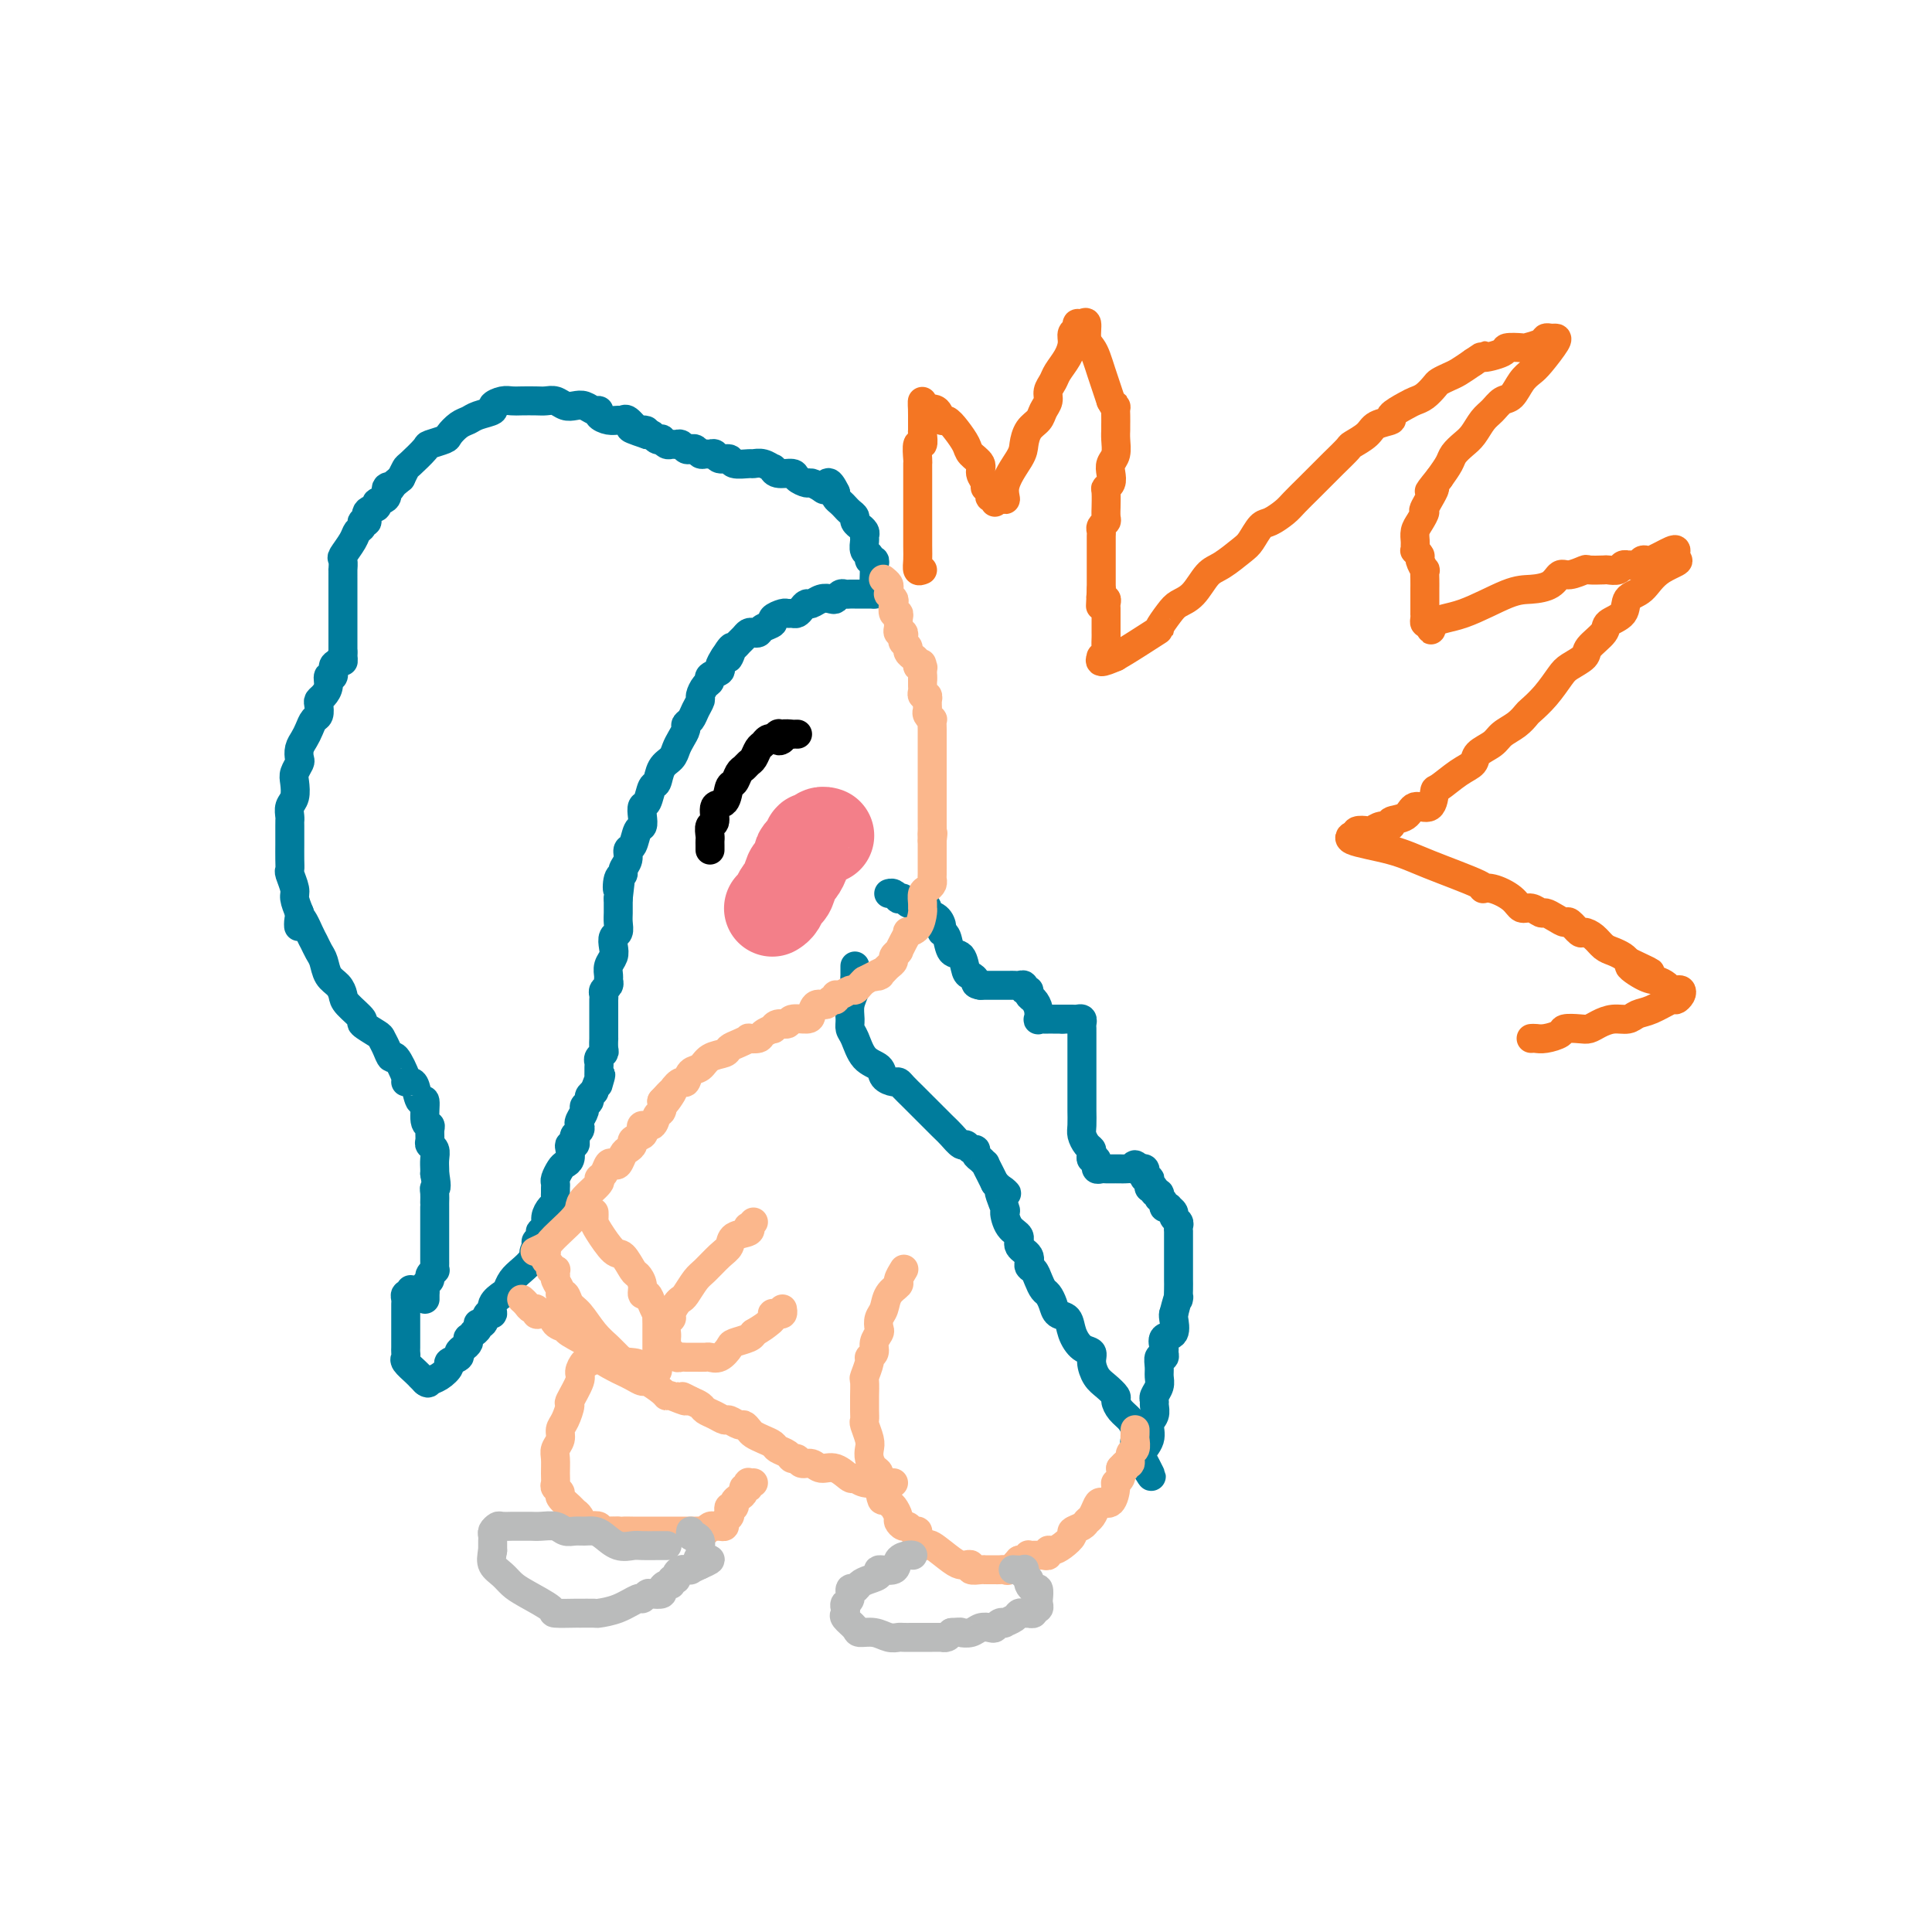 <svg viewBox='0 0 400 400' version='1.1' xmlns='http://www.w3.org/2000/svg' xmlns:xlink='http://www.w3.org/1999/xlink'><g fill='none' stroke='#007C9C' stroke-width='6' stroke-linecap='round' stroke-linejoin='round'><path d='M85,267c0.113,0.446 0.226,0.893 0,1c-0.226,0.107 -0.793,-0.125 -1,0c-0.207,0.125 -0.056,0.607 0,1c0.056,0.393 0.015,0.696 0,1c-0.015,0.304 -0.004,0.610 0,1c0.004,0.390 0.001,0.865 0,1c-0.001,0.135 -0.000,-0.070 0,0c0.000,0.070 0.000,0.414 0,1c-0.000,0.586 -0.000,1.414 0,2c0.000,0.586 0.000,0.931 0,1c-0.000,0.069 -0.000,-0.136 0,0c0.000,0.136 0.001,0.614 0,1c-0.001,0.386 -0.002,0.680 0,1c0.002,0.320 0.007,0.667 0,1c-0.007,0.333 -0.026,0.654 0,1c0.026,0.346 0.097,0.719 0,1c-0.097,0.281 -0.362,0.471 0,1c0.362,0.529 1.351,1.396 2,2c0.649,0.604 0.957,0.945 1,1c0.043,0.055 -0.181,-0.178 0,0c0.181,0.178 0.766,0.765 1,1c0.234,0.235 0.117,0.117 0,0'/><path d='M88,286c0.759,0.650 0.656,0.276 1,0c0.344,-0.276 1.135,-0.455 2,-1c0.865,-0.545 1.804,-1.455 2,-2c0.196,-0.545 -0.350,-0.723 0,-1c0.350,-0.277 1.597,-0.653 2,-1c0.403,-0.347 -0.037,-0.666 0,-1c0.037,-0.334 0.550,-0.682 1,-1c0.450,-0.318 0.838,-0.606 1,-1c0.162,-0.394 0.100,-0.893 0,-1c-0.100,-0.107 -0.238,0.177 0,0c0.238,-0.177 0.851,-0.816 1,-1c0.149,-0.184 -0.168,0.086 0,0c0.168,-0.086 0.820,-0.529 1,-1c0.180,-0.471 -0.111,-0.969 0,-1c0.111,-0.031 0.625,0.405 1,0c0.375,-0.405 0.611,-1.652 1,-2c0.389,-0.348 0.929,0.202 1,0c0.071,-0.202 -0.329,-1.156 0,-2c0.329,-0.844 1.387,-1.577 2,-2c0.613,-0.423 0.780,-0.536 1,-1c0.220,-0.464 0.492,-1.279 1,-2c0.508,-0.721 1.252,-1.348 2,-2c0.748,-0.652 1.499,-1.329 2,-2c0.501,-0.671 0.750,-1.335 1,-2'/><path d='M111,259c3.554,-4.129 0.938,-0.953 0,0c-0.938,0.953 -0.200,-0.318 0,-1c0.200,-0.682 -0.139,-0.773 0,-1c0.139,-0.227 0.754,-0.588 1,-1c0.246,-0.412 0.121,-0.874 0,-1c-0.121,-0.126 -0.239,0.082 0,0c0.239,-0.082 0.835,-0.456 1,-1c0.165,-0.544 -0.099,-1.259 0,-2c0.099,-0.741 0.562,-1.508 1,-2c0.438,-0.492 0.850,-0.709 1,-1c0.150,-0.291 0.040,-0.654 0,-1c-0.040,-0.346 -0.008,-0.674 0,-1c0.008,-0.326 -0.009,-0.651 0,-1c0.009,-0.349 0.045,-0.722 0,-1c-0.045,-0.278 -0.169,-0.459 0,-1c0.169,-0.541 0.633,-1.441 1,-2c0.367,-0.559 0.638,-0.776 1,-1c0.362,-0.224 0.815,-0.455 1,-1c0.185,-0.545 0.101,-1.403 0,-2c-0.101,-0.597 -0.220,-0.933 0,-1c0.220,-0.067 0.777,0.137 1,0c0.223,-0.137 0.111,-0.613 0,-1c-0.111,-0.387 -0.222,-0.685 0,-1c0.222,-0.315 0.776,-0.648 1,-1c0.224,-0.352 0.116,-0.724 0,-1c-0.116,-0.276 -0.242,-0.455 0,-1c0.242,-0.545 0.852,-1.455 1,-2c0.148,-0.545 -0.167,-0.723 0,-1c0.167,-0.277 0.814,-0.651 1,-1c0.186,-0.349 -0.090,-0.671 0,-1c0.090,-0.329 0.545,-0.664 1,-1'/><path d='M123,226c2.083,-5.571 1.290,-2.998 1,-2c-0.290,0.998 -0.077,0.422 0,0c0.077,-0.422 0.020,-0.690 0,-1c-0.020,-0.310 -0.002,-0.661 0,-1c0.002,-0.339 -0.014,-0.667 0,-1c0.014,-0.333 0.056,-0.672 0,-1c-0.056,-0.328 -0.211,-0.645 0,-1c0.211,-0.355 0.789,-0.747 1,-1c0.211,-0.253 0.057,-0.368 0,-1c-0.057,-0.632 -0.015,-1.780 0,-2c0.015,-0.220 0.004,0.488 0,0c-0.004,-0.488 -0.001,-2.172 0,-3c0.001,-0.828 0.000,-0.799 0,-1c-0.000,-0.201 0.000,-0.631 0,-1c-0.000,-0.369 -0.001,-0.676 0,-1c0.001,-0.324 0.004,-0.664 0,-1c-0.004,-0.336 -0.015,-0.668 0,-1c0.015,-0.332 0.057,-0.666 0,-1c-0.057,-0.334 -0.212,-0.670 0,-1c0.212,-0.330 0.793,-0.655 1,-1c0.207,-0.345 0.042,-0.711 0,-1c-0.042,-0.289 0.040,-0.501 0,-1c-0.040,-0.499 -0.203,-1.285 0,-2c0.203,-0.715 0.772,-1.361 1,-2c0.228,-0.639 0.114,-1.273 0,-2c-0.114,-0.727 -0.227,-1.546 0,-2c0.227,-0.454 0.793,-0.541 1,-1c0.207,-0.459 0.056,-1.288 0,-2c-0.056,-0.712 -0.015,-1.307 0,-2c0.015,-0.693 0.004,-1.484 0,-2c-0.004,-0.516 -0.002,-0.758 0,-1'/><path d='M128,186c0.791,-6.533 0.268,-2.866 0,-2c-0.268,0.866 -0.283,-1.067 0,-2c0.283,-0.933 0.863,-0.864 1,-1c0.137,-0.136 -0.171,-0.478 0,-1c0.171,-0.522 0.820,-1.224 1,-2c0.180,-0.776 -0.109,-1.625 0,-2c0.109,-0.375 0.617,-0.276 1,-1c0.383,-0.724 0.642,-2.272 1,-3c0.358,-0.728 0.817,-0.637 1,-1c0.183,-0.363 0.091,-1.181 0,-2c-0.091,-0.819 -0.180,-1.641 0,-2c0.180,-0.359 0.629,-0.256 1,-1c0.371,-0.744 0.663,-2.335 1,-3c0.337,-0.665 0.720,-0.405 1,-1c0.280,-0.595 0.457,-2.047 1,-3c0.543,-0.953 1.451,-1.407 2,-2c0.549,-0.593 0.739,-1.324 1,-2c0.261,-0.676 0.595,-1.297 1,-2c0.405,-0.703 0.883,-1.488 1,-2c0.117,-0.512 -0.127,-0.752 0,-1c0.127,-0.248 0.625,-0.504 1,-1c0.375,-0.496 0.627,-1.232 1,-2c0.373,-0.768 0.869,-1.568 1,-2c0.131,-0.432 -0.101,-0.497 0,-1c0.101,-0.503 0.534,-1.443 1,-2c0.466,-0.557 0.965,-0.729 1,-1c0.035,-0.271 -0.393,-0.640 0,-1c0.393,-0.360 1.606,-0.712 2,-1c0.394,-0.288 -0.030,-0.511 0,-1c0.030,-0.489 0.515,-1.245 1,-2'/><path d='M150,136c2.560,-4.129 1.459,-0.951 1,0c-0.459,0.951 -0.278,-0.323 0,-1c0.278,-0.677 0.652,-0.756 1,-1c0.348,-0.244 0.671,-0.653 1,-1c0.329,-0.347 0.664,-0.632 1,-1c0.336,-0.368 0.672,-0.820 1,-1c0.328,-0.180 0.646,-0.090 1,0c0.354,0.090 0.743,0.178 1,0c0.257,-0.178 0.384,-0.622 1,-1c0.616,-0.378 1.723,-0.690 2,-1c0.277,-0.310 -0.277,-0.618 0,-1c0.277,-0.382 1.383,-0.837 2,-1c0.617,-0.163 0.743,-0.034 1,0c0.257,0.034 0.646,-0.028 1,0c0.354,0.028 0.675,0.148 1,0c0.325,-0.148 0.654,-0.562 1,-1c0.346,-0.438 0.709,-0.901 1,-1c0.291,-0.099 0.512,0.166 1,0c0.488,-0.166 1.244,-0.762 2,-1c0.756,-0.238 1.512,-0.116 2,0c0.488,0.116 0.708,0.227 1,0c0.292,-0.227 0.656,-0.793 1,-1c0.344,-0.207 0.670,-0.055 1,0c0.330,0.055 0.666,0.015 1,0c0.334,-0.015 0.667,-0.004 1,0c0.333,0.004 0.667,0.001 1,0c0.333,-0.001 0.667,-0.000 1,0c0.333,0.000 0.667,0.000 1,0c0.333,-0.000 0.667,-0.000 1,0'/><path d='M181,123c2.939,-0.567 0.788,0.017 0,0c-0.788,-0.017 -0.211,-0.634 0,-1c0.211,-0.366 0.058,-0.480 0,-1c-0.058,-0.520 -0.020,-1.445 0,-2c0.020,-0.555 0.020,-0.740 0,-1c-0.020,-0.260 -0.062,-0.593 0,-1c0.062,-0.407 0.227,-0.886 0,-1c-0.227,-0.114 -0.846,0.138 -1,0c-0.154,-0.138 0.156,-0.667 0,-1c-0.156,-0.333 -0.778,-0.472 -1,-1c-0.222,-0.528 -0.044,-1.447 0,-2c0.044,-0.553 -0.045,-0.740 0,-1c0.045,-0.260 0.223,-0.595 0,-1c-0.223,-0.405 -0.847,-0.882 -1,-1c-0.153,-0.118 0.166,0.123 0,0c-0.166,-0.123 -0.818,-0.610 -1,-1c-0.182,-0.390 0.105,-0.682 0,-1c-0.105,-0.318 -0.603,-0.663 -1,-1c-0.397,-0.337 -0.694,-0.668 -1,-1c-0.306,-0.332 -0.621,-0.666 -1,-1c-0.379,-0.334 -0.823,-0.667 -1,-1c-0.177,-0.333 -0.089,-0.667 0,-1'/><path d='M173,102c-1.660,-3.492 -1.811,-1.723 -2,-1c-0.189,0.723 -0.416,0.400 -1,0c-0.584,-0.400 -1.526,-0.877 -2,-1c-0.474,-0.123 -0.481,0.106 -1,0c-0.519,-0.106 -1.549,-0.549 -2,-1c-0.451,-0.451 -0.323,-0.909 -1,-1c-0.677,-0.091 -2.161,0.186 -3,0c-0.839,-0.186 -1.035,-0.835 -1,-1c0.035,-0.165 0.300,0.153 0,0c-0.300,-0.153 -1.164,-0.777 -2,-1c-0.836,-0.223 -1.642,-0.045 -2,0c-0.358,0.045 -0.267,-0.044 -1,0c-0.733,0.044 -2.290,0.222 -3,0c-0.710,-0.222 -0.571,-0.844 -1,-1c-0.429,-0.156 -1.424,0.155 -2,0c-0.576,-0.155 -0.732,-0.777 -1,-1c-0.268,-0.223 -0.649,-0.046 -1,0c-0.351,0.046 -0.671,-0.039 -1,0c-0.329,0.039 -0.665,0.203 -1,0c-0.335,-0.203 -0.667,-0.772 -1,-1c-0.333,-0.228 -0.667,-0.114 -1,0c-0.333,0.114 -0.666,0.228 -1,0c-0.334,-0.228 -0.668,-0.797 -1,-1c-0.332,-0.203 -0.663,-0.041 -1,0c-0.337,0.041 -0.682,-0.041 -1,0c-0.318,0.041 -0.610,0.203 -1,0c-0.390,-0.203 -0.878,-0.773 -1,-1c-0.122,-0.227 0.122,-0.112 0,0c-0.122,0.112 -0.610,0.223 -1,0c-0.390,-0.223 -0.683,-0.778 -1,-1c-0.317,-0.222 -0.659,-0.111 -1,0'/><path d='M134,90c-6.268,-2.074 -2.439,-1.260 -1,-1c1.439,0.260 0.488,-0.036 0,0c-0.488,0.036 -0.515,0.403 -1,0c-0.485,-0.403 -1.430,-1.575 -2,-2c-0.570,-0.425 -0.765,-0.104 -1,0c-0.235,0.104 -0.510,-0.010 -1,0c-0.490,0.010 -1.195,0.142 -2,0c-0.805,-0.142 -1.710,-0.560 -2,-1c-0.290,-0.440 0.036,-0.901 0,-1c-0.036,-0.099 -0.432,0.166 -1,0c-0.568,-0.166 -1.307,-0.762 -2,-1c-0.693,-0.238 -1.339,-0.116 -2,0c-0.661,0.116 -1.335,0.227 -2,0c-0.665,-0.227 -1.319,-0.793 -2,-1c-0.681,-0.207 -1.389,-0.056 -2,0c-0.611,0.056 -1.125,0.018 -2,0c-0.875,-0.018 -2.113,-0.016 -3,0c-0.887,0.016 -1.424,0.046 -2,0c-0.576,-0.046 -1.190,-0.167 -2,0c-0.810,0.167 -1.816,0.621 -2,1c-0.184,0.379 0.455,0.683 0,1c-0.455,0.317 -2.004,0.648 -3,1c-0.996,0.352 -1.441,0.725 -2,1c-0.559,0.275 -1.233,0.453 -2,1c-0.767,0.547 -1.628,1.464 -2,2c-0.372,0.536 -0.257,0.692 -1,1c-0.743,0.308 -2.346,0.768 -3,1c-0.654,0.232 -0.361,0.238 -1,1c-0.639,0.762 -2.211,2.282 -3,3c-0.789,0.718 -0.797,0.634 -1,1c-0.203,0.366 -0.602,1.183 -1,2'/><path d='M83,99c-3.632,2.957 -2.211,2.351 -2,2c0.211,-0.351 -0.789,-0.446 -1,0c-0.211,0.446 0.365,1.434 0,2c-0.365,0.566 -1.671,0.711 -2,1c-0.329,0.289 0.319,0.721 0,1c-0.319,0.279 -1.605,0.403 -2,1c-0.395,0.597 0.103,1.667 0,2c-0.103,0.333 -0.806,-0.072 -1,0c-0.194,0.072 0.120,0.620 0,1c-0.120,0.380 -0.673,0.593 -1,1c-0.327,0.407 -0.427,1.007 -1,2c-0.573,0.993 -1.618,2.378 -2,3c-0.382,0.622 -0.102,0.480 0,1c0.102,0.520 0.027,1.702 0,2c-0.027,0.298 -0.007,-0.289 0,0c0.007,0.289 0.002,1.453 0,2c-0.002,0.547 -0.001,0.475 0,1c0.001,0.525 0.000,1.646 0,2c-0.000,0.354 -0.000,-0.060 0,0c0.000,0.060 0.000,0.592 0,1c-0.000,0.408 -0.000,0.690 0,1c0.000,0.310 0.000,0.646 0,1c-0.000,0.354 -0.000,0.725 0,1c0.000,0.275 0.000,0.454 0,1c-0.000,0.546 -0.000,1.458 0,2c0.000,0.542 0.000,0.712 0,1c-0.000,0.288 -0.000,0.693 0,1c0.000,0.307 0.000,0.516 0,1c-0.000,0.484 -0.000,1.242 0,2'/><path d='M71,135c0.043,3.267 0.151,1.434 0,1c-0.151,-0.434 -0.562,0.530 -1,1c-0.438,0.470 -0.905,0.444 -1,1c-0.095,0.556 0.181,1.693 0,2c-0.181,0.307 -0.819,-0.217 -1,0c-0.181,0.217 0.096,1.175 0,2c-0.096,0.825 -0.565,1.515 -1,2c-0.435,0.485 -0.838,0.763 -1,1c-0.162,0.237 -0.085,0.434 0,1c0.085,0.566 0.177,1.502 0,2c-0.177,0.498 -0.622,0.557 -1,1c-0.378,0.443 -0.689,1.270 -1,2c-0.311,0.730 -0.623,1.365 -1,2c-0.377,0.635 -0.819,1.271 -1,2c-0.181,0.729 -0.100,1.550 0,2c0.100,0.450 0.219,0.529 0,1c-0.219,0.471 -0.777,1.334 -1,2c-0.223,0.666 -0.112,1.135 0,2c0.112,0.865 0.226,2.128 0,3c-0.226,0.872 -0.793,1.355 -1,2c-0.207,0.645 -0.056,1.452 0,2c0.056,0.548 0.015,0.836 0,1c-0.015,0.164 -0.004,0.205 0,1c0.004,0.795 -0.000,2.344 0,3c0.000,0.656 0.004,0.420 0,1c-0.004,0.580 -0.016,1.975 0,3c0.016,1.025 0.060,1.681 0,2c-0.060,0.319 -0.222,0.302 0,1c0.222,0.698 0.829,2.111 1,3c0.171,0.889 -0.094,1.254 0,2c0.094,0.746 0.547,1.873 1,3'/><path d='M62,189c-0.108,5.330 -0.380,1.654 0,1c0.380,-0.654 1.410,1.715 2,3c0.590,1.285 0.739,1.485 1,2c0.261,0.515 0.634,1.346 1,2c0.366,0.654 0.726,1.133 1,2c0.274,0.867 0.464,2.124 1,3c0.536,0.876 1.419,1.371 2,2c0.581,0.629 0.860,1.391 1,2c0.140,0.609 0.142,1.066 1,2c0.858,0.934 2.573,2.347 3,3c0.427,0.653 -0.432,0.548 0,1c0.432,0.452 2.156,1.462 3,2c0.844,0.538 0.808,0.603 1,1c0.192,0.397 0.611,1.126 1,2c0.389,0.874 0.748,1.894 1,2c0.252,0.106 0.396,-0.703 1,0c0.604,0.703 1.667,2.919 2,4c0.333,1.081 -0.064,1.028 0,1c0.064,-0.028 0.591,-0.032 1,0c0.409,0.032 0.702,0.099 1,1c0.298,0.901 0.602,2.636 1,3c0.398,0.364 0.892,-0.642 1,0c0.108,0.642 -0.168,2.932 0,4c0.168,1.068 0.781,0.915 1,1c0.219,0.085 0.045,0.407 0,1c-0.045,0.593 0.041,1.458 0,2c-0.041,0.542 -0.207,0.761 0,1c0.207,0.239 0.787,0.497 1,1c0.213,0.503 0.057,1.251 0,2c-0.057,0.749 -0.016,1.500 0,2c0.016,0.500 0.008,0.750 0,1'/><path d='M90,243c0.619,3.431 0.166,3.009 0,3c-0.166,-0.009 -0.044,0.397 0,1c0.044,0.603 0.012,1.405 0,2c-0.012,0.595 -0.003,0.985 0,1c0.003,0.015 0.001,-0.344 0,0c-0.001,0.344 -0.000,1.391 0,2c0.000,0.609 0.000,0.779 0,1c-0.000,0.221 -0.000,0.493 0,1c0.000,0.507 -0.000,1.249 0,2c0.000,0.751 0.000,1.510 0,2c-0.000,0.490 -0.000,0.710 0,1c0.000,0.290 0.001,0.651 0,1c-0.001,0.349 -0.004,0.685 0,1c0.004,0.315 0.016,0.609 0,1c-0.016,0.391 -0.061,0.878 0,1c0.061,0.122 0.226,-0.122 0,0c-0.226,0.122 -0.845,0.611 -1,1c-0.155,0.389 0.155,0.679 0,1c-0.155,0.321 -0.774,0.673 -1,1c-0.226,0.327 -0.061,0.627 0,1c0.061,0.373 0.016,0.818 0,1c-0.016,0.182 -0.004,0.100 0,0c0.004,-0.100 0.001,-0.219 0,0c-0.001,0.219 -0.000,0.777 0,1c0.000,0.223 0.000,0.112 0,0'/><path d='M177,200c-0.002,0.329 -0.004,0.657 0,1c0.004,0.343 0.015,0.700 0,1c-0.015,0.300 -0.057,0.542 0,1c0.057,0.458 0.214,1.132 0,2c-0.214,0.868 -0.799,1.931 -1,3c-0.201,1.069 -0.019,2.145 0,3c0.019,0.855 -0.126,1.489 0,2c0.126,0.511 0.524,0.897 1,2c0.476,1.103 1.031,2.922 2,4c0.969,1.078 2.353,1.415 3,2c0.647,0.585 0.558,1.417 1,2c0.442,0.583 1.415,0.917 2,1c0.585,0.083 0.783,-0.083 1,0c0.217,0.083 0.452,0.416 1,1c0.548,0.584 1.407,1.418 2,2c0.593,0.582 0.918,0.911 2,2c1.082,1.089 2.919,2.937 4,4c1.081,1.063 1.404,1.342 2,2c0.596,0.658 1.465,1.696 2,2c0.535,0.304 0.734,-0.126 1,0c0.266,0.126 0.597,0.809 1,1c0.403,0.191 0.878,-0.108 1,0c0.122,0.108 -0.108,0.623 0,1c0.108,0.377 0.554,0.615 1,1c0.446,0.385 0.893,0.918 1,1c0.107,0.082 -0.125,-0.286 0,0c0.125,0.286 0.607,1.224 1,2c0.393,0.776 0.696,1.388 1,2'/><path d='M206,245c4.341,4.011 1.693,1.038 1,1c-0.693,-0.038 0.569,2.857 1,4c0.431,1.143 0.032,0.532 0,1c-0.032,0.468 0.302,2.013 1,3c0.698,0.987 1.759,1.415 2,2c0.241,0.585 -0.339,1.325 0,2c0.339,0.675 1.596,1.284 2,2c0.404,0.716 -0.047,1.539 0,2c0.047,0.461 0.590,0.560 1,1c0.410,0.440 0.686,1.221 1,2c0.314,0.779 0.665,1.555 1,2c0.335,0.445 0.652,0.558 1,1c0.348,0.442 0.726,1.211 1,2c0.274,0.789 0.445,1.597 1,2c0.555,0.403 1.493,0.400 2,1c0.507,0.600 0.583,1.803 1,3c0.417,1.197 1.175,2.389 2,3c0.825,0.611 1.717,0.640 2,1c0.283,0.360 -0.044,1.051 0,2c0.044,0.949 0.459,2.155 1,3c0.541,0.845 1.209,1.328 2,2c0.791,0.672 1.704,1.532 2,2c0.296,0.468 -0.026,0.545 0,1c0.026,0.455 0.400,1.288 1,2c0.600,0.712 1.428,1.304 2,2c0.572,0.696 0.889,1.496 1,2c0.111,0.504 0.016,0.712 0,1c-0.016,0.288 0.047,0.654 0,1c-0.047,0.346 -0.205,0.670 0,1c0.205,0.330 0.773,0.666 1,1c0.227,0.334 0.114,0.667 0,1'/><path d='M236,301c4.643,8.814 1.252,2.851 0,1c-1.252,-1.851 -0.365,0.412 0,1c0.365,0.588 0.207,-0.500 0,-1c-0.207,-0.500 -0.462,-0.414 0,-1c0.462,-0.586 1.641,-1.845 2,-3c0.359,-1.155 -0.101,-2.207 0,-3c0.101,-0.793 0.763,-1.329 1,-2c0.237,-0.671 0.049,-1.478 0,-2c-0.049,-0.522 0.040,-0.758 0,-1c-0.040,-0.242 -0.208,-0.489 0,-1c0.208,-0.511 0.792,-1.285 1,-2c0.208,-0.715 0.042,-1.372 0,-2c-0.042,-0.628 0.042,-1.228 0,-2c-0.042,-0.772 -0.209,-1.717 0,-2c0.209,-0.283 0.796,0.095 1,0c0.204,-0.095 0.027,-0.663 0,-1c-0.027,-0.337 0.098,-0.444 0,-1c-0.098,-0.556 -0.418,-1.561 0,-2c0.418,-0.439 1.574,-0.310 2,-1c0.426,-0.690 0.122,-2.197 0,-3c-0.122,-0.803 -0.061,-0.901 0,-1'/><path d='M243,272c1.309,-5.073 1.083,-3.254 1,-3c-0.083,0.254 -0.022,-1.055 0,-2c0.022,-0.945 0.006,-1.524 0,-2c-0.006,-0.476 -0.002,-0.848 0,-2c0.002,-1.152 0.000,-3.083 0,-4c-0.000,-0.917 -0.000,-0.819 0,-1c0.000,-0.181 -0.000,-0.640 0,-1c0.000,-0.360 0.001,-0.621 0,-1c-0.001,-0.379 -0.004,-0.875 0,-1c0.004,-0.125 0.016,0.121 0,0c-0.016,-0.121 -0.061,-0.611 0,-1c0.061,-0.389 0.228,-0.679 0,-1c-0.228,-0.321 -0.850,-0.674 -1,-1c-0.150,-0.326 0.171,-0.626 0,-1c-0.171,-0.374 -0.834,-0.822 -1,-1c-0.166,-0.178 0.165,-0.085 0,0c-0.165,0.085 -0.828,0.162 -1,0c-0.172,-0.162 0.146,-0.564 0,-1c-0.146,-0.436 -0.756,-0.905 -1,-1c-0.244,-0.095 -0.122,0.186 0,0c0.122,-0.186 0.243,-0.837 0,-1c-0.243,-0.163 -0.849,0.163 -1,0c-0.151,-0.163 0.152,-0.813 0,-1c-0.152,-0.187 -0.759,0.091 -1,0c-0.241,-0.091 -0.116,-0.550 0,-1c0.116,-0.450 0.225,-0.891 0,-1c-0.225,-0.109 -0.782,0.115 -1,0c-0.218,-0.115 -0.097,-0.569 0,-1c0.097,-0.431 0.171,-0.837 0,-1c-0.171,-0.163 -0.585,-0.081 -1,0'/><path d='M236,242c-1.494,-1.702 -1.227,-0.456 -1,0c0.227,0.456 0.416,0.122 0,0c-0.416,-0.122 -1.435,-0.033 -2,0c-0.565,0.033 -0.676,0.009 -1,0c-0.324,-0.009 -0.860,-0.003 -1,0c-0.140,0.003 0.116,0.002 0,0c-0.116,-0.002 -0.605,-0.005 -1,0c-0.395,0.005 -0.694,0.016 -1,0c-0.306,-0.016 -0.617,-0.061 -1,0c-0.383,0.061 -0.838,0.227 -1,0c-0.162,-0.227 -0.029,-0.848 0,-1c0.029,-0.152 -0.044,0.165 0,0c0.044,-0.165 0.204,-0.814 0,-1c-0.204,-0.186 -0.773,0.090 -1,0c-0.227,-0.090 -0.114,-0.545 0,-1'/><path d='M226,239c-0.110,-0.657 0.114,-0.799 0,-1c-0.114,-0.201 -0.566,-0.459 -1,-1c-0.434,-0.541 -0.848,-1.364 -1,-2c-0.152,-0.636 -0.041,-1.087 0,-2c0.041,-0.913 0.011,-2.290 0,-3c-0.011,-0.710 -0.003,-0.754 0,-1c0.003,-0.246 0.001,-0.696 0,-1c-0.001,-0.304 -0.000,-0.463 0,-1c0.000,-0.537 0.000,-1.453 0,-2c-0.000,-0.547 -0.000,-0.723 0,-1c0.000,-0.277 0.000,-0.653 0,-1c-0.000,-0.347 -0.000,-0.666 0,-1c0.000,-0.334 0.000,-0.683 0,-1c-0.000,-0.317 -0.000,-0.600 0,-1c0.000,-0.400 0.000,-0.915 0,-1c-0.000,-0.085 -0.000,0.262 0,0c0.000,-0.262 0.000,-1.131 0,-2c-0.000,-0.869 -0.000,-1.738 0,-2c0.000,-0.262 0.001,0.084 0,0c-0.001,-0.084 -0.003,-0.597 0,-1c0.003,-0.403 0.013,-0.696 0,-1c-0.013,-0.304 -0.048,-0.617 0,-1c0.048,-0.383 0.178,-0.835 0,-1c-0.178,-0.165 -0.663,-0.045 -1,0c-0.337,0.045 -0.525,0.013 -1,0c-0.475,-0.013 -1.238,-0.006 -2,0'/><path d='M220,211c-1.023,0.000 -1.581,0.002 -2,0c-0.419,-0.002 -0.700,-0.006 -1,0c-0.300,0.006 -0.619,0.023 -1,0c-0.381,-0.023 -0.824,-0.086 -1,0c-0.176,0.086 -0.085,0.320 0,0c0.085,-0.320 0.162,-1.195 0,-2c-0.162,-0.805 -0.564,-1.540 -1,-2c-0.436,-0.460 -0.904,-0.645 -1,-1c-0.096,-0.355 0.182,-0.880 0,-1c-0.182,-0.120 -0.822,0.164 -1,0c-0.178,-0.164 0.106,-0.776 0,-1c-0.106,-0.224 -0.602,-0.060 -1,0c-0.398,0.060 -0.698,0.016 -1,0c-0.302,-0.016 -0.606,-0.004 -1,0c-0.394,0.004 -0.879,0.001 -1,0c-0.121,-0.001 0.121,-0.000 0,0c-0.121,0.000 -0.606,0.000 -1,0c-0.394,-0.000 -0.697,-0.000 -1,0c-0.303,0.000 -0.607,0.000 -1,0c-0.393,-0.000 -0.875,-0.000 -1,0c-0.125,0.000 0.107,0.000 0,0c-0.107,-0.000 -0.554,-0.000 -1,0'/><path d='M203,204c-1.417,-0.169 -0.961,-0.593 -1,-1c-0.039,-0.407 -0.573,-0.799 -1,-1c-0.427,-0.201 -0.745,-0.211 -1,-1c-0.255,-0.789 -0.446,-2.357 -1,-3c-0.554,-0.643 -1.471,-0.361 -2,-1c-0.529,-0.639 -0.671,-2.199 -1,-3c-0.329,-0.801 -0.844,-0.844 -1,-1c-0.156,-0.156 0.046,-0.424 0,-1c-0.046,-0.576 -0.341,-1.461 -1,-2c-0.659,-0.539 -1.682,-0.733 -2,-1c-0.318,-0.267 0.069,-0.606 0,-1c-0.069,-0.394 -0.596,-0.841 -1,-1c-0.404,-0.159 -0.687,-0.029 -1,0c-0.313,0.029 -0.658,-0.044 -1,0c-0.342,0.044 -0.683,0.204 -1,0c-0.317,-0.204 -0.610,-0.773 -1,-1c-0.390,-0.227 -0.875,-0.113 -1,0c-0.125,0.113 0.111,0.226 0,0c-0.111,-0.226 -0.568,-0.792 -1,-1c-0.432,-0.208 -0.838,-0.060 -1,0c-0.162,0.060 -0.081,0.030 0,0'/></g>
<g fill='none' stroke='#FBB78C' stroke-width='6' stroke-linecap='round' stroke-linejoin='round'><path d='M111,259c-0.206,0.094 -0.413,0.187 0,0c0.413,-0.187 1.445,-0.655 2,-1c0.555,-0.345 0.633,-0.566 1,-1c0.367,-0.434 1.024,-1.079 2,-2c0.976,-0.921 2.271,-2.117 3,-3c0.729,-0.883 0.892,-1.454 1,-2c0.108,-0.546 0.161,-1.068 1,-2c0.839,-0.932 2.462,-2.275 3,-3c0.538,-0.725 -0.011,-0.834 0,-1c0.011,-0.166 0.580,-0.391 1,-1c0.420,-0.609 0.689,-1.602 1,-2c0.311,-0.398 0.662,-0.201 1,0c0.338,0.201 0.663,0.405 1,0c0.337,-0.405 0.686,-1.418 1,-2c0.314,-0.582 0.592,-0.733 1,-1c0.408,-0.267 0.945,-0.650 1,-1c0.055,-0.350 -0.371,-0.666 0,-1c0.371,-0.334 1.538,-0.685 2,-1c0.462,-0.315 0.219,-0.594 0,-1c-0.219,-0.406 -0.412,-0.937 0,-1c0.412,-0.063 1.430,0.344 2,0c0.570,-0.344 0.692,-1.439 1,-2c0.308,-0.561 0.802,-0.589 1,-1c0.198,-0.411 0.099,-1.206 0,-2'/><path d='M137,228c4.217,-4.709 1.759,-0.982 1,0c-0.759,0.982 0.181,-0.783 1,-2c0.819,-1.217 1.516,-1.888 2,-2c0.484,-0.112 0.753,0.335 1,0c0.247,-0.335 0.471,-1.452 1,-2c0.529,-0.548 1.362,-0.528 2,-1c0.638,-0.472 1.079,-1.437 2,-2c0.921,-0.563 2.322,-0.726 3,-1c0.678,-0.274 0.634,-0.661 1,-1c0.366,-0.339 1.144,-0.629 2,-1c0.856,-0.371 1.792,-0.821 2,-1c0.208,-0.179 -0.313,-0.085 0,0c0.313,0.085 1.459,0.162 2,0c0.541,-0.162 0.478,-0.564 1,-1c0.522,-0.436 1.629,-0.905 2,-1c0.371,-0.095 0.005,0.185 0,0c-0.005,-0.185 0.352,-0.836 1,-1c0.648,-0.164 1.587,0.158 2,0c0.413,-0.158 0.300,-0.798 1,-1c0.700,-0.202 2.215,0.033 3,0c0.785,-0.033 0.841,-0.333 1,-1c0.159,-0.667 0.420,-1.699 1,-2c0.580,-0.301 1.478,0.131 2,0c0.522,-0.131 0.668,-0.824 1,-1c0.332,-0.176 0.848,0.164 1,0c0.152,-0.164 -0.061,-0.831 0,-1c0.061,-0.169 0.398,0.162 1,0c0.602,-0.162 1.471,-0.817 2,-1c0.529,-0.183 0.719,0.104 1,0c0.281,-0.104 0.652,-0.601 1,-1c0.348,-0.399 0.674,-0.699 1,-1'/><path d='M179,203c5.344,-2.703 2.703,-1.459 2,-1c-0.703,0.459 0.532,0.134 1,0c0.468,-0.134 0.168,-0.077 0,0c-0.168,0.077 -0.204,0.176 0,0c0.204,-0.176 0.647,-0.625 1,-1c0.353,-0.375 0.617,-0.675 1,-1c0.383,-0.325 0.887,-0.674 1,-1c0.113,-0.326 -0.163,-0.629 0,-1c0.163,-0.371 0.766,-0.811 1,-1c0.234,-0.189 0.099,-0.127 0,0c-0.099,0.127 -0.164,0.320 0,0c0.164,-0.320 0.555,-1.154 1,-2c0.445,-0.846 0.942,-1.704 1,-2c0.058,-0.296 -0.324,-0.029 0,0c0.324,0.029 1.354,-0.181 2,-1c0.646,-0.819 0.908,-2.247 1,-3c0.092,-0.753 0.014,-0.832 0,-1c-0.014,-0.168 0.035,-0.426 0,-1c-0.035,-0.574 -0.153,-1.463 0,-2c0.153,-0.537 0.577,-0.722 1,-1c0.423,-0.278 0.845,-0.648 1,-1c0.155,-0.352 0.041,-0.686 0,-1c-0.041,-0.314 -0.011,-0.608 0,-1c0.011,-0.392 0.003,-0.882 0,-1c-0.003,-0.118 -0.001,0.136 0,0c0.001,-0.136 0.000,-0.663 0,-1c-0.000,-0.337 -0.000,-0.485 0,-1c0.000,-0.515 0.000,-1.396 0,-2c-0.000,-0.604 -0.000,-0.932 0,-1c0.000,-0.068 0.000,0.123 0,0c-0.000,-0.123 -0.000,-0.562 0,-1'/><path d='M193,174c0.309,-2.499 0.083,-1.246 0,-1c-0.083,0.246 -0.022,-0.515 0,-1c0.022,-0.485 0.006,-0.693 0,-1c-0.006,-0.307 -0.002,-0.712 0,-1c0.002,-0.288 0.000,-0.457 0,-1c-0.000,-0.543 -0.000,-1.459 0,-2c0.000,-0.541 0.000,-0.707 0,-1c-0.000,-0.293 -0.000,-0.712 0,-1c0.000,-0.288 0.000,-0.446 0,-1c-0.000,-0.554 -0.000,-1.506 0,-2c0.000,-0.494 -0.000,-0.530 0,-1c0.000,-0.470 0.000,-1.373 0,-2c-0.000,-0.627 -0.000,-0.979 0,-1c0.000,-0.021 0.000,0.290 0,0c-0.000,-0.290 -0.000,-1.182 0,-2c0.000,-0.818 0.001,-1.563 0,-2c-0.001,-0.437 -0.004,-0.565 0,-1c0.004,-0.435 0.015,-1.177 0,-2c-0.015,-0.823 -0.057,-1.726 0,-2c0.057,-0.274 0.211,0.080 0,0c-0.211,-0.080 -0.789,-0.595 -1,-1c-0.211,-0.405 -0.056,-0.701 0,-1c0.056,-0.299 0.011,-0.601 0,-1c-0.011,-0.399 0.011,-0.894 0,-1c-0.011,-0.106 -0.056,0.179 0,0c0.056,-0.179 0.211,-0.821 0,-1c-0.211,-0.179 -0.789,0.107 -1,0c-0.211,-0.107 -0.057,-0.606 0,-1c0.057,-0.394 0.015,-0.683 0,-1c-0.015,-0.317 -0.004,-0.662 0,-1c0.004,-0.338 0.002,-0.669 0,-1'/><path d='M191,140c-0.305,-5.216 -0.066,-1.257 0,0c0.066,1.257 -0.039,-0.189 0,-1c0.039,-0.811 0.222,-0.987 0,-1c-0.222,-0.013 -0.848,0.137 -1,0c-0.152,-0.137 0.171,-0.562 0,-1c-0.171,-0.438 -0.834,-0.891 -1,-1c-0.166,-0.109 0.165,0.126 0,0c-0.165,-0.126 -0.828,-0.612 -1,-1c-0.172,-0.388 0.146,-0.678 0,-1c-0.146,-0.322 -0.757,-0.678 -1,-1c-0.243,-0.322 -0.118,-0.611 0,-1c0.118,-0.389 0.227,-0.877 0,-1c-0.227,-0.123 -0.792,0.121 -1,0c-0.208,-0.121 -0.059,-0.605 0,-1c0.059,-0.395 0.030,-0.701 0,-1c-0.030,-0.299 -0.060,-0.591 0,-1c0.060,-0.409 0.208,-0.937 0,-1c-0.208,-0.063 -0.774,0.338 -1,0c-0.226,-0.338 -0.113,-1.414 0,-2c0.113,-0.586 0.228,-0.682 0,-1c-0.228,-0.318 -0.797,-0.860 -1,-1c-0.203,-0.140 -0.041,0.120 0,0c0.041,-0.120 -0.041,-0.620 0,-1c0.041,-0.380 0.203,-0.641 0,-1c-0.203,-0.359 -0.772,-0.817 -1,-1c-0.228,-0.183 -0.114,-0.092 0,0'/><path d='M123,251c0.009,0.338 0.019,0.676 0,1c-0.019,0.324 -0.065,0.633 0,1c0.065,0.367 0.241,0.790 1,2c0.759,1.210 2.102,3.205 3,4c0.898,0.795 1.350,0.389 2,1c0.650,0.611 1.498,2.239 2,3c0.502,0.761 0.659,0.654 1,1c0.341,0.346 0.866,1.144 1,2c0.134,0.856 -0.122,1.769 0,2c0.122,0.231 0.621,-0.218 1,0c0.379,0.218 0.637,1.105 1,2c0.363,0.895 0.829,1.798 1,2c0.171,0.202 0.046,-0.296 0,0c-0.046,0.296 -0.012,1.386 0,2c0.012,0.614 0.003,0.750 0,1c-0.003,0.250 -0.001,0.612 0,1c0.001,0.388 0.000,0.800 0,1c-0.000,0.200 -0.000,0.186 0,1c0.000,0.814 0.002,2.457 0,3c-0.002,0.543 -0.006,-0.012 0,0c0.006,0.012 0.022,0.591 0,1c-0.022,0.409 -0.083,0.649 0,1c0.083,0.351 0.309,0.815 0,1c-0.309,0.185 -1.155,0.093 -2,0'/><path d='M134,284c-0.226,1.990 -0.290,-0.035 -1,-1c-0.710,-0.965 -2.067,-0.871 -3,-1c-0.933,-0.129 -1.444,-0.481 -2,-1c-0.556,-0.519 -1.157,-1.204 -2,-2c-0.843,-0.796 -1.929,-1.701 -3,-3c-1.071,-1.299 -2.128,-2.991 -3,-4c-0.872,-1.009 -1.558,-1.335 -2,-2c-0.442,-0.665 -0.640,-1.671 -1,-2c-0.360,-0.329 -0.881,0.018 -1,0c-0.119,-0.018 0.164,-0.401 0,-1c-0.164,-0.599 -0.775,-1.415 -1,-2c-0.225,-0.585 -0.064,-0.941 0,-1c0.064,-0.059 0.032,0.177 0,0c-0.032,-0.177 -0.065,-0.769 0,-1c0.065,-0.231 0.227,-0.103 0,0c-0.227,0.103 -0.845,0.182 -1,0c-0.155,-0.182 0.151,-0.623 0,-1c-0.151,-0.377 -0.759,-0.689 -1,-1c-0.241,-0.311 -0.116,-0.619 0,-1c0.116,-0.381 0.224,-0.833 0,-1c-0.224,-0.167 -0.778,-0.048 -1,0c-0.222,0.048 -0.111,0.024 0,0'/><path d='M156,253c-0.400,0.448 -0.799,0.897 -1,1c-0.201,0.103 -0.202,-0.139 0,0c0.202,0.139 0.608,0.660 0,1c-0.608,0.340 -2.232,0.498 -3,1c-0.768,0.502 -0.682,1.346 -1,2c-0.318,0.654 -1.041,1.117 -2,2c-0.959,0.883 -2.155,2.186 -3,3c-0.845,0.814 -1.341,1.139 -2,2c-0.659,0.861 -1.482,2.258 -2,3c-0.518,0.742 -0.731,0.828 -1,1c-0.269,0.172 -0.594,0.431 -1,1c-0.406,0.569 -0.893,1.448 -1,2c-0.107,0.552 0.168,0.778 0,1c-0.168,0.222 -0.777,0.440 -1,1c-0.223,0.560 -0.061,1.460 0,2c0.061,0.540 0.019,0.718 0,1c-0.019,0.282 -0.016,0.668 0,1c0.016,0.332 0.046,0.611 0,1c-0.046,0.389 -0.168,0.889 0,1c0.168,0.111 0.625,-0.166 1,0c0.375,0.166 0.668,0.777 1,1c0.332,0.223 0.704,0.059 1,0c0.296,-0.059 0.516,-0.014 1,0c0.484,0.014 1.233,-0.003 2,0c0.767,0.003 1.551,0.026 2,0c0.449,-0.026 0.561,-0.101 1,0c0.439,0.101 1.203,0.378 2,0c0.797,-0.378 1.626,-1.411 2,-2c0.374,-0.589 0.293,-0.736 1,-1c0.707,-0.264 2.202,-0.647 3,-1c0.798,-0.353 0.899,-0.677 1,-1'/><path d='M156,276c2.012,-1.182 2.542,-1.638 3,-2c0.458,-0.362 0.844,-0.632 1,-1c0.156,-0.368 0.080,-0.834 0,-1c-0.080,-0.166 -0.165,-0.031 0,0c0.165,0.031 0.580,-0.043 1,0c0.420,0.043 0.844,0.204 1,0c0.156,-0.204 0.045,-0.773 0,-1c-0.045,-0.227 -0.022,-0.114 0,0'/><path d='M187,263c0.128,-0.207 0.256,-0.414 0,0c-0.256,0.414 -0.895,1.447 -1,2c-0.105,0.553 0.325,0.624 0,1c-0.325,0.376 -1.407,1.055 -2,2c-0.593,0.945 -0.699,2.154 -1,3c-0.301,0.846 -0.798,1.330 -1,2c-0.202,0.670 -0.111,1.528 0,2c0.111,0.472 0.241,0.558 0,1c-0.241,0.442 -0.853,1.240 -1,2c-0.147,0.760 0.171,1.483 0,2c-0.171,0.517 -0.830,0.829 -1,1c-0.170,0.171 0.151,0.202 0,1c-0.151,0.798 -0.773,2.363 -1,3c-0.227,0.637 -0.061,0.346 0,1c0.061,0.654 0.015,2.253 0,3c-0.015,0.747 -0.000,0.641 0,1c0.000,0.359 -0.014,1.184 0,2c0.014,0.816 0.056,1.622 0,2c-0.056,0.378 -0.208,0.329 0,1c0.208,0.671 0.778,2.063 1,3c0.222,0.937 0.098,1.421 0,2c-0.098,0.579 -0.170,1.255 0,2c0.170,0.745 0.582,1.561 1,2c0.418,0.439 0.843,0.503 1,1c0.157,0.497 0.045,1.428 0,2c-0.045,0.572 -0.022,0.786 0,1'/><path d='M182,308c0.642,3.959 0.745,2.356 1,2c0.255,-0.356 0.660,0.536 1,1c0.340,0.464 0.616,0.502 1,1c0.384,0.498 0.876,1.458 1,2c0.124,0.542 -0.121,0.666 0,1c0.121,0.334 0.606,0.877 1,1c0.394,0.123 0.697,-0.175 1,0c0.303,0.175 0.607,0.822 1,1c0.393,0.178 0.876,-0.113 1,0c0.124,0.113 -0.111,0.629 0,1c0.111,0.371 0.569,0.597 1,1c0.431,0.403 0.836,0.984 1,1c0.164,0.016 0.087,-0.533 1,0c0.913,0.533 2.817,2.146 4,3c1.183,0.854 1.644,0.947 2,1c0.356,0.053 0.607,0.067 1,0c0.393,-0.067 0.928,-0.214 1,0c0.072,0.214 -0.317,0.789 0,1c0.317,0.211 1.342,0.056 2,0c0.658,-0.056 0.950,-0.015 1,0c0.050,0.015 -0.141,0.004 0,0c0.141,-0.004 0.614,0.001 1,0c0.386,-0.001 0.683,-0.006 1,0c0.317,0.006 0.652,0.022 1,0c0.348,-0.022 0.709,-0.083 1,0c0.291,0.083 0.512,0.309 1,0c0.488,-0.309 1.244,-1.155 2,-2'/><path d='M211,323c2.333,-0.016 1.164,-0.057 1,0c-0.164,0.057 0.677,0.211 1,0c0.323,-0.211 0.128,-0.789 0,-1c-0.128,-0.211 -0.188,-0.055 0,0c0.188,0.055 0.624,0.011 1,0c0.376,-0.011 0.692,0.012 1,0c0.308,-0.012 0.610,-0.058 1,0c0.390,0.058 0.869,0.219 1,0c0.131,-0.219 -0.086,-0.818 0,-1c0.086,-0.182 0.475,0.053 1,0c0.525,-0.053 1.187,-0.396 2,-1c0.813,-0.604 1.776,-1.470 2,-2c0.224,-0.530 -0.291,-0.723 0,-1c0.291,-0.277 1.386,-0.639 2,-1c0.614,-0.361 0.745,-0.721 1,-1c0.255,-0.279 0.633,-0.478 1,-1c0.367,-0.522 0.724,-1.369 1,-2c0.276,-0.631 0.470,-1.047 1,-1c0.530,0.047 1.396,0.557 2,0c0.604,-0.557 0.945,-2.180 1,-3c0.055,-0.820 -0.178,-0.836 0,-1c0.178,-0.164 0.765,-0.475 1,-1c0.235,-0.525 0.117,-1.262 0,-2'/><path d='M232,304c2.100,-2.406 1.351,-0.422 1,0c-0.351,0.422 -0.304,-0.717 0,-1c0.304,-0.283 0.866,0.289 1,0c0.134,-0.289 -0.160,-1.440 0,-2c0.160,-0.560 0.775,-0.528 1,-1c0.225,-0.472 0.060,-1.446 0,-2c-0.060,-0.554 -0.016,-0.688 0,-1c0.016,-0.312 0.005,-0.804 0,-1c-0.005,-0.196 -0.002,-0.098 0,0'/><path d='M185,307c-0.345,0.001 -0.690,0.001 -1,0c-0.310,-0.001 -0.584,-0.005 -1,0c-0.416,0.005 -0.975,0.017 -1,0c-0.025,-0.017 0.482,-0.065 0,0c-0.482,0.065 -1.953,0.243 -3,0c-1.047,-0.243 -1.670,-0.906 -2,-1c-0.330,-0.094 -0.368,0.382 -1,0c-0.632,-0.382 -1.857,-1.623 -3,-2c-1.143,-0.377 -2.204,0.110 -3,0c-0.796,-0.110 -1.325,-0.817 -2,-1c-0.675,-0.183 -1.494,0.158 -2,0c-0.506,-0.158 -0.698,-0.816 -1,-1c-0.302,-0.184 -0.714,0.105 -1,0c-0.286,-0.105 -0.448,-0.606 -1,-1c-0.552,-0.394 -1.496,-0.683 -2,-1c-0.504,-0.317 -0.569,-0.663 -1,-1c-0.431,-0.337 -1.228,-0.663 -2,-1c-0.772,-0.337 -1.520,-0.683 -2,-1c-0.480,-0.317 -0.691,-0.606 -1,-1c-0.309,-0.394 -0.715,-0.893 -1,-1c-0.285,-0.107 -0.447,0.179 -1,0c-0.553,-0.179 -1.495,-0.821 -2,-1c-0.505,-0.179 -0.572,0.107 -1,0c-0.428,-0.107 -1.218,-0.606 -2,-1c-0.782,-0.394 -1.557,-0.683 -2,-1c-0.443,-0.317 -0.555,-0.662 -1,-1c-0.445,-0.338 -1.222,-0.669 -2,-1'/><path d='M143,290c-3.618,-1.948 -1.162,-0.320 -1,0c0.162,0.320 -1.969,-0.670 -3,-1c-1.031,-0.330 -0.962,-0.000 -1,0c-0.038,0.000 -0.185,-0.329 -1,-1c-0.815,-0.671 -2.300,-1.685 -3,-2c-0.700,-0.315 -0.616,0.067 -1,0c-0.384,-0.067 -1.236,-0.583 -2,-1c-0.764,-0.417 -1.438,-0.735 -2,-1c-0.562,-0.265 -1.010,-0.477 -2,-1c-0.990,-0.523 -2.521,-1.357 -3,-2c-0.479,-0.643 0.094,-1.094 -1,-2c-1.094,-0.906 -3.855,-2.267 -5,-3c-1.145,-0.733 -0.675,-0.836 -1,-1c-0.325,-0.164 -1.445,-0.388 -2,-1c-0.555,-0.612 -0.544,-1.613 -1,-2c-0.456,-0.387 -1.379,-0.159 -2,0c-0.621,0.159 -0.941,0.249 -1,0c-0.059,-0.249 0.142,-0.837 0,-1c-0.142,-0.163 -0.626,0.101 -1,0c-0.374,-0.101 -0.639,-0.566 -1,-1c-0.361,-0.434 -0.817,-0.838 -1,-1c-0.183,-0.162 -0.091,-0.081 0,0'/><path d='M122,282c-0.293,-0.198 -0.585,-0.395 -1,0c-0.415,0.395 -0.951,1.384 -1,2c-0.049,0.616 0.389,0.861 0,2c-0.389,1.139 -1.606,3.173 -2,4c-0.394,0.827 0.034,0.448 0,1c-0.034,0.552 -0.531,2.034 -1,3c-0.469,0.966 -0.910,1.417 -1,2c-0.090,0.583 0.172,1.298 0,2c-0.172,0.702 -0.779,1.392 -1,2c-0.221,0.608 -0.055,1.133 0,2c0.055,0.867 -0.001,2.077 0,3c0.001,0.923 0.060,1.560 0,2c-0.060,0.440 -0.237,0.681 0,1c0.237,0.319 0.890,0.714 1,1c0.110,0.286 -0.321,0.462 0,1c0.321,0.538 1.394,1.437 2,2c0.606,0.563 0.745,0.791 1,1c0.255,0.209 0.627,0.400 1,1c0.373,0.600 0.747,1.611 1,2c0.253,0.389 0.386,0.157 1,0c0.614,-0.157 1.711,-0.238 2,0c0.289,0.238 -0.230,0.795 0,1c0.230,0.205 1.209,0.059 2,0c0.791,-0.059 1.396,-0.029 2,0'/><path d='M128,317c1.060,0.155 0.710,0.041 1,0c0.290,-0.041 1.218,-0.011 2,0c0.782,0.011 1.417,0.003 2,0c0.583,-0.003 1.114,-0.001 2,0c0.886,0.001 2.126,-0.000 3,0c0.874,0.000 1.382,0.001 2,0c0.618,-0.001 1.345,-0.004 2,0c0.655,0.004 1.236,0.015 2,0c0.764,-0.015 1.710,-0.057 2,0c0.290,0.057 -0.076,0.212 0,0c0.076,-0.212 0.594,-0.792 1,-1c0.406,-0.208 0.701,-0.045 1,0c0.299,0.045 0.602,-0.029 1,0c0.398,0.029 0.890,0.162 1,0c0.110,-0.162 -0.163,-0.617 0,-1c0.163,-0.383 0.761,-0.694 1,-1c0.239,-0.306 0.119,-0.607 0,-1c-0.119,-0.393 -0.238,-0.879 0,-1c0.238,-0.121 0.833,0.121 1,0c0.167,-0.121 -0.095,-0.606 0,-1c0.095,-0.394 0.548,-0.698 1,-1c0.452,-0.302 0.905,-0.603 1,-1c0.095,-0.397 -0.167,-0.891 0,-1c0.167,-0.109 0.763,0.167 1,0c0.237,-0.167 0.115,-0.777 0,-1c-0.115,-0.223 -0.223,-0.060 0,0c0.223,0.060 0.778,0.017 1,0c0.222,-0.017 0.111,-0.009 0,0'/></g>
<g fill='none' stroke='#BABBBB' stroke-width='6' stroke-linecap='round' stroke-linejoin='round'><path d='M189,322c-0.201,-0.051 -0.402,-0.102 -1,0c-0.598,0.102 -1.591,0.356 -2,1c-0.409,0.644 -0.232,1.678 -1,2c-0.768,0.322 -2.482,-0.067 -3,0c-0.518,0.067 0.158,0.591 0,1c-0.158,0.409 -1.152,0.705 -2,1c-0.848,0.295 -1.552,0.590 -2,1c-0.448,0.410 -0.642,0.936 -1,1c-0.358,0.064 -0.880,-0.333 -1,0c-0.120,0.333 0.162,1.398 0,2c-0.162,0.602 -0.768,0.742 -1,1c-0.232,0.258 -0.089,0.633 0,1c0.089,0.367 0.124,0.724 0,1c-0.124,0.276 -0.406,0.470 0,1c0.406,0.530 1.499,1.396 2,2c0.501,0.604 0.410,0.946 1,1c0.590,0.054 1.862,-0.182 3,0c1.138,0.182 2.141,0.781 3,1c0.859,0.219 1.574,0.059 2,0c0.426,-0.059 0.565,-0.016 1,0c0.435,0.016 1.168,0.004 2,0c0.832,-0.004 1.763,-0.001 2,0c0.237,0.001 -0.221,0.001 0,0c0.221,-0.001 1.120,-0.003 2,0c0.880,0.003 1.741,0.011 2,0c0.259,-0.011 -0.084,-0.041 0,0c0.084,0.041 0.595,0.155 1,0c0.405,-0.155 0.702,-0.577 1,-1'/><path d='M197,338c2.367,-0.171 1.786,-0.097 2,0c0.214,0.097 1.223,0.219 2,0c0.777,-0.219 1.323,-0.777 2,-1c0.677,-0.223 1.486,-0.112 2,0c0.514,0.112 0.733,0.223 1,0c0.267,-0.223 0.582,-0.782 1,-1c0.418,-0.218 0.938,-0.097 1,0c0.062,0.097 -0.333,0.170 0,0c0.333,-0.170 1.395,-0.582 2,-1c0.605,-0.418 0.755,-0.843 1,-1c0.245,-0.157 0.587,-0.046 1,0c0.413,0.046 0.899,0.027 1,0c0.101,-0.027 -0.183,-0.063 0,0c0.183,0.063 0.833,0.225 1,0c0.167,-0.225 -0.151,-0.839 0,-1c0.151,-0.161 0.770,0.129 1,0c0.230,-0.129 0.072,-0.678 0,-1c-0.072,-0.322 -0.058,-0.416 0,-1c0.058,-0.584 0.160,-1.658 0,-2c-0.160,-0.342 -0.582,0.049 -1,0c-0.418,-0.049 -0.834,-0.539 -1,-1c-0.166,-0.461 -0.083,-0.893 0,-1c0.083,-0.107 0.167,0.112 0,0c-0.167,-0.112 -0.583,-0.556 -1,-1'/><path d='M212,326c-0.190,-1.464 0.333,-1.125 0,-1c-0.333,0.125 -1.524,0.036 -2,0c-0.476,-0.036 -0.238,-0.018 0,0'/><path d='M138,320c0.104,-0.000 0.209,-0.001 0,0c-0.209,0.001 -0.730,0.002 -1,0c-0.270,-0.002 -0.289,-0.007 -1,0c-0.711,0.007 -2.116,0.026 -3,0c-0.884,-0.026 -1.248,-0.098 -2,0c-0.752,0.098 -1.892,0.366 -3,0c-1.108,-0.366 -2.184,-1.365 -3,-2c-0.816,-0.635 -1.372,-0.906 -2,-1c-0.628,-0.094 -1.326,-0.011 -2,0c-0.674,0.011 -1.322,-0.050 -2,0c-0.678,0.050 -1.386,0.209 -2,0c-0.614,-0.209 -1.133,-0.788 -2,-1c-0.867,-0.212 -2.083,-0.057 -3,0c-0.917,0.057 -1.536,0.015 -2,0c-0.464,-0.015 -0.772,-0.004 -1,0c-0.228,0.004 -0.375,0.000 -1,0c-0.625,-0.000 -1.726,0.003 -2,0c-0.274,-0.003 0.280,-0.012 0,0c-0.280,0.012 -1.396,0.045 -2,0c-0.604,-0.045 -0.698,-0.167 -1,0c-0.302,0.167 -0.813,0.622 -1,1c-0.187,0.378 -0.050,0.679 0,1c0.050,0.321 0.013,0.663 0,1c-0.013,0.337 -0.004,0.668 0,1c0.004,0.332 0.002,0.666 0,1'/><path d='M102,321c-0.251,1.359 -0.378,2.255 0,3c0.378,0.745 1.260,1.338 2,2c0.740,0.662 1.338,1.393 2,2c0.662,0.607 1.390,1.091 3,2c1.610,0.909 4.103,2.243 5,3c0.897,0.757 0.199,0.935 1,1c0.801,0.065 3.102,0.016 4,0c0.898,-0.016 0.395,0.002 1,0c0.605,-0.002 2.319,-0.024 3,0c0.681,0.024 0.329,0.094 1,0c0.671,-0.094 2.363,-0.351 4,-1c1.637,-0.649 3.217,-1.690 4,-2c0.783,-0.310 0.769,0.110 1,0c0.231,-0.110 0.705,-0.752 1,-1c0.295,-0.248 0.409,-0.104 1,0c0.591,0.104 1.660,0.167 2,0c0.340,-0.167 -0.049,-0.566 0,-1c0.049,-0.434 0.534,-0.904 1,-1c0.466,-0.096 0.912,0.181 1,0c0.088,-0.181 -0.183,-0.819 0,-1c0.183,-0.181 0.818,0.095 1,0c0.182,-0.095 -0.091,-0.562 0,-1c0.091,-0.438 0.545,-0.849 1,-1c0.455,-0.151 0.912,-0.043 1,0c0.088,0.043 -0.193,0.022 0,0c0.193,-0.022 0.860,-0.044 1,0c0.140,0.044 -0.246,0.156 0,0c0.246,-0.156 1.123,-0.578 2,-1'/><path d='M145,324c4.022,-1.724 1.078,-1.036 0,-1c-1.078,0.036 -0.288,-0.582 0,-1c0.288,-0.418 0.074,-0.638 0,-1c-0.074,-0.362 -0.010,-0.867 0,-1c0.010,-0.133 -0.036,0.104 0,0c0.036,-0.104 0.153,-0.550 0,-1c-0.153,-0.450 -0.577,-0.904 -1,-1c-0.423,-0.096 -0.845,0.166 -1,0c-0.155,-0.166 -0.044,-0.762 0,-1c0.044,-0.238 0.022,-0.119 0,0'/></g>
<g fill='none' stroke='#F37F89' stroke-width='20' stroke-linecap='round' stroke-linejoin='round'><path d='M160,188c-0.089,0.054 -0.179,0.109 0,0c0.179,-0.109 0.625,-0.381 1,-1c0.375,-0.619 0.679,-1.584 1,-2c0.321,-0.416 0.660,-0.282 1,-1c0.340,-0.718 0.682,-2.286 1,-3c0.318,-0.714 0.611,-0.572 1,-1c0.389,-0.428 0.874,-1.425 1,-2c0.126,-0.575 -0.107,-0.727 0,-1c0.107,-0.273 0.553,-0.665 1,-1c0.447,-0.335 0.894,-0.612 1,-1c0.106,-0.388 -0.129,-0.889 0,-1c0.129,-0.111 0.622,0.166 1,0c0.378,-0.166 0.640,-0.775 1,-1c0.360,-0.225 0.817,-0.064 1,0c0.183,0.064 0.091,0.032 0,0'/></g>
<g fill='none' stroke='#000000' stroke-width='6' stroke-linecap='round' stroke-linejoin='round'><path d='M147,176c0.002,-0.324 0.005,-0.648 0,-1c-0.005,-0.352 -0.017,-0.732 0,-1c0.017,-0.268 0.064,-0.423 0,-1c-0.064,-0.577 -0.238,-1.577 0,-2c0.238,-0.423 0.890,-0.269 1,-1c0.110,-0.731 -0.321,-2.346 0,-3c0.321,-0.654 1.396,-0.346 2,-1c0.604,-0.654 0.739,-2.270 1,-3c0.261,-0.730 0.647,-0.576 1,-1c0.353,-0.424 0.672,-1.427 1,-2c0.328,-0.573 0.665,-0.717 1,-1c0.335,-0.283 0.667,-0.707 1,-1c0.333,-0.293 0.667,-0.457 1,-1c0.333,-0.543 0.664,-1.466 1,-2c0.336,-0.534 0.678,-0.679 1,-1c0.322,-0.321 0.625,-0.817 1,-1c0.375,-0.183 0.821,-0.052 1,0c0.179,0.052 0.089,0.026 0,0'/><path d='M160,153c2.013,-2.182 1.046,-0.637 1,0c-0.046,0.637 0.828,0.367 1,0c0.172,-0.367 -0.360,-0.830 0,-1c0.360,-0.170 1.612,-0.045 2,0c0.388,0.045 -0.088,0.012 0,0c0.088,-0.012 0.739,-0.003 1,0c0.261,0.003 0.130,0.002 0,0'/></g>
<g fill='none' stroke='#F47623' stroke-width='6' stroke-linecap='round' stroke-linejoin='round'><path d='M191,118c-0.423,0.169 -0.845,0.338 -1,0c-0.155,-0.338 -0.041,-1.181 0,-2c0.041,-0.819 0.011,-1.612 0,-3c-0.011,-1.388 -0.003,-3.370 0,-5c0.003,-1.630 0.001,-2.907 0,-4c-0.001,-1.093 -0.001,-2.004 0,-3c0.001,-0.996 0.004,-2.079 0,-3c-0.004,-0.921 -0.015,-1.679 0,-2c0.015,-0.321 0.057,-0.203 0,-1c-0.057,-0.797 -0.211,-2.509 0,-3c0.211,-0.491 0.789,0.237 1,0c0.211,-0.237 0.057,-1.440 0,-2c-0.057,-0.560 -0.015,-0.476 0,-1c0.015,-0.524 0.004,-1.656 0,-2c-0.004,-0.344 -0.001,0.100 0,0c0.001,-0.100 0.000,-0.743 0,-1c-0.000,-0.257 -0.000,-0.129 0,0'/><path d='M191,86c-0.032,-5.186 -0.111,-2.151 0,-1c0.111,1.151 0.414,0.419 1,0c0.586,-0.419 1.457,-0.523 2,0c0.543,0.523 0.760,1.673 1,2c0.240,0.327 0.503,-0.169 1,0c0.497,0.169 1.228,1.004 2,2c0.772,0.996 1.584,2.154 2,3c0.416,0.846 0.436,1.379 1,2c0.564,0.621 1.672,1.329 2,2c0.328,0.671 -0.122,1.303 0,2c0.122,0.697 0.818,1.457 1,2c0.182,0.543 -0.148,0.868 0,1c0.148,0.132 0.776,0.073 1,0c0.224,-0.073 0.045,-0.158 0,0c-0.045,0.158 0.043,0.559 0,1c-0.043,0.441 -0.218,0.922 0,1c0.218,0.078 0.828,-0.248 1,0c0.172,0.248 -0.094,1.071 0,1c0.094,-0.071 0.547,-1.035 1,-2'/><path d='M207,102c2.070,2.730 0.743,1.055 1,-1c0.257,-2.055 2.096,-4.490 3,-6c0.904,-1.510 0.873,-2.095 1,-3c0.127,-0.905 0.411,-2.129 1,-3c0.589,-0.871 1.481,-1.388 2,-2c0.519,-0.612 0.663,-1.318 1,-2c0.337,-0.682 0.867,-1.340 1,-2c0.133,-0.660 -0.132,-1.321 0,-2c0.132,-0.679 0.661,-1.376 1,-2c0.339,-0.624 0.487,-1.175 1,-2c0.513,-0.825 1.391,-1.924 2,-3c0.609,-1.076 0.951,-2.130 1,-3c0.049,-0.870 -0.193,-1.556 0,-2c0.193,-0.444 0.821,-0.645 1,-1c0.179,-0.355 -0.093,-0.863 0,-1c0.093,-0.137 0.550,0.098 1,0c0.450,-0.098 0.894,-0.529 1,0c0.106,0.529 -0.126,2.017 0,3c0.126,0.983 0.611,1.459 1,2c0.389,0.541 0.682,1.145 1,2c0.318,0.855 0.663,1.961 1,3c0.337,1.039 0.668,2.011 1,3c0.332,0.989 0.666,1.994 1,3'/><path d='M230,83c1.309,2.455 1.083,1.094 1,1c-0.083,-0.094 -0.021,1.081 0,2c0.021,0.919 0.002,1.583 0,2c-0.002,0.417 0.013,0.587 0,1c-0.013,0.413 -0.055,1.070 0,2c0.055,0.930 0.207,2.134 0,3c-0.207,0.866 -0.773,1.396 -1,2c-0.227,0.604 -0.113,1.284 0,2c0.113,0.716 0.227,1.468 0,2c-0.227,0.532 -0.793,0.843 -1,1c-0.207,0.157 -0.054,0.161 0,1c0.054,0.839 0.011,2.515 0,3c-0.011,0.485 0.011,-0.221 0,0c-0.011,0.221 -0.056,1.368 0,2c0.056,0.632 0.211,0.750 0,1c-0.211,0.250 -0.789,0.631 -1,1c-0.211,0.369 -0.057,0.725 0,1c0.057,0.275 0.015,0.469 0,1c-0.015,0.531 -0.004,1.399 0,2c0.004,0.601 0.001,0.934 0,1c-0.001,0.066 -0.000,-0.136 0,0c0.000,0.136 0.000,0.610 0,1c-0.000,0.390 -0.000,0.696 0,1c0.000,0.304 0.000,0.606 0,1c-0.000,0.394 -0.000,0.879 0,1c0.000,0.121 0.000,-0.122 0,0c-0.000,0.122 -0.000,0.610 0,1c0.000,0.390 0.000,0.682 0,1c-0.000,0.318 -0.000,0.662 0,1c0.000,0.338 0.000,0.669 0,1'/><path d='M228,122c-0.314,6.277 -0.098,2.470 0,1c0.098,-1.470 0.079,-0.601 0,0c-0.079,0.601 -0.217,0.935 0,1c0.217,0.065 0.790,-0.137 1,0c0.210,0.137 0.056,0.614 0,1c-0.056,0.386 -0.015,0.681 0,1c0.015,0.319 0.004,0.663 0,1c-0.004,0.337 -0.001,0.667 0,1c0.001,0.333 -0.000,0.671 0,1c0.000,0.329 0.001,0.651 0,1c-0.001,0.349 -0.004,0.724 0,1c0.004,0.276 0.016,0.451 0,1c-0.016,0.549 -0.059,1.472 0,2c0.059,0.528 0.220,0.661 0,1c-0.220,0.339 -0.822,0.885 -1,1c-0.178,0.115 0.067,-0.200 0,0c-0.067,0.200 -0.448,0.914 0,1c0.448,0.086 1.724,-0.457 3,-1'/><path d='M231,136c2.242,-1.268 6.347,-3.937 8,-5c1.653,-1.063 0.855,-0.519 1,-1c0.145,-0.481 1.234,-1.986 2,-3c0.766,-1.014 1.210,-1.536 2,-2c0.790,-0.464 1.927,-0.871 3,-2c1.073,-1.129 2.084,-2.979 3,-4c0.916,-1.021 1.739,-1.214 3,-2c1.261,-0.786 2.961,-2.164 4,-3c1.039,-0.836 1.418,-1.129 2,-2c0.582,-0.871 1.366,-2.319 2,-3c0.634,-0.681 1.119,-0.595 2,-1c0.881,-0.405 2.160,-1.300 3,-2c0.840,-0.700 1.241,-1.203 2,-2c0.759,-0.797 1.875,-1.886 3,-3c1.125,-1.114 2.259,-2.252 3,-3c0.741,-0.748 1.089,-1.107 2,-2c0.911,-0.893 2.386,-2.319 3,-3c0.614,-0.681 0.368,-0.615 1,-1c0.632,-0.385 2.140,-1.220 3,-2c0.860,-0.780 1.070,-1.505 2,-2c0.930,-0.495 2.581,-0.762 3,-1c0.419,-0.238 -0.392,-0.449 0,-1c0.392,-0.551 1.988,-1.443 3,-2c1.012,-0.557 1.440,-0.779 2,-1c0.560,-0.221 1.251,-0.440 2,-1c0.749,-0.560 1.554,-1.462 2,-2c0.446,-0.538 0.532,-0.711 1,-1c0.468,-0.289 1.318,-0.693 2,-1c0.682,-0.307 1.195,-0.516 2,-1c0.805,-0.484 1.903,-1.242 3,-2'/><path d='M305,75c3.308,-2.193 1.577,-1.175 2,-1c0.423,0.175 2.999,-0.492 4,-1c1.001,-0.508 0.425,-0.858 1,-1c0.575,-0.142 2.301,-0.077 3,0c0.699,0.077 0.373,0.164 1,0c0.627,-0.164 2.209,-0.580 3,-1c0.791,-0.420 0.791,-0.845 1,-1c0.209,-0.155 0.628,-0.039 1,0c0.372,0.039 0.696,0.001 1,0c0.304,-0.001 0.587,0.035 0,1c-0.587,0.965 -2.044,2.859 -3,4c-0.956,1.141 -1.411,1.527 -2,2c-0.589,0.473 -1.313,1.032 -2,2c-0.687,0.968 -1.339,2.346 -2,3c-0.661,0.654 -1.332,0.584 -2,1c-0.668,0.416 -1.335,1.319 -2,2c-0.665,0.681 -1.329,1.140 -2,2c-0.671,0.860 -1.348,2.120 -2,3c-0.652,0.880 -1.278,1.380 -2,2c-0.722,0.620 -1.541,1.359 -2,2c-0.459,0.641 -0.560,1.183 -1,2c-0.440,0.817 -1.220,1.908 -2,3'/><path d='M298,99c-3.815,4.706 -1.352,1.971 -1,2c0.352,0.029 -1.408,2.824 -2,4c-0.592,1.176 -0.015,0.735 0,1c0.015,0.265 -0.532,1.238 -1,2c-0.468,0.762 -0.859,1.314 -1,2c-0.141,0.686 -0.034,1.508 0,2c0.034,0.492 -0.006,0.655 0,1c0.006,0.345 0.058,0.871 0,1c-0.058,0.129 -0.226,-0.139 0,0c0.226,0.139 0.845,0.684 1,1c0.155,0.316 -0.155,0.403 0,1c0.155,0.597 0.773,1.704 1,2c0.227,0.296 0.061,-0.219 0,0c-0.061,0.219 -0.016,1.171 0,2c0.016,0.829 0.004,1.536 0,2c-0.004,0.464 -0.001,0.684 0,1c0.001,0.316 0.001,0.729 0,1c-0.001,0.271 -0.001,0.402 0,1c0.001,0.598 0.003,1.663 0,2c-0.003,0.337 -0.011,-0.054 0,0c0.011,0.054 0.041,0.553 0,1c-0.041,0.447 -0.155,0.842 0,1c0.155,0.158 0.577,0.079 1,0'/><path d='M296,129c0.455,2.690 0.093,0.915 1,0c0.907,-0.915 3.083,-0.971 6,-2c2.917,-1.029 6.576,-3.031 9,-4c2.424,-0.969 3.613,-0.904 5,-1c1.387,-0.096 2.971,-0.351 4,-1c1.029,-0.649 1.502,-1.690 2,-2c0.498,-0.310 1.021,0.113 2,0c0.979,-0.113 2.413,-0.761 3,-1c0.587,-0.239 0.328,-0.068 1,0c0.672,0.068 2.275,0.032 3,0c0.725,-0.032 0.572,-0.061 1,0c0.428,0.061 1.438,0.212 2,0c0.562,-0.212 0.675,-0.788 1,-1c0.325,-0.212 0.861,-0.061 1,0c0.139,0.061 -0.118,0.030 0,0c0.118,-0.030 0.610,-0.061 1,0c0.390,0.061 0.677,0.213 1,0c0.323,-0.213 0.681,-0.792 1,-1c0.319,-0.208 0.600,-0.045 1,0c0.400,0.045 0.921,-0.028 1,0c0.079,0.028 -0.283,0.157 0,0c0.283,-0.157 1.210,-0.599 2,-1c0.790,-0.401 1.444,-0.762 2,-1c0.556,-0.238 1.016,-0.354 1,0c-0.016,0.354 -0.508,1.177 -1,2'/><path d='M346,116c3.300,-0.232 0.050,0.686 -2,2c-2.050,1.314 -2.900,3.022 -4,4c-1.100,0.978 -2.449,1.224 -3,2c-0.551,0.776 -0.303,2.080 -1,3c-0.697,0.920 -2.340,1.454 -3,2c-0.660,0.546 -0.336,1.103 -1,2c-0.664,0.897 -2.316,2.133 -3,3c-0.684,0.867 -0.400,1.364 -1,2c-0.600,0.636 -2.082,1.412 -3,2c-0.918,0.588 -1.270,0.986 -2,2c-0.730,1.014 -1.838,2.642 -3,4c-1.162,1.358 -2.379,2.447 -3,3c-0.621,0.553 -0.647,0.571 -1,1c-0.353,0.429 -1.035,1.270 -2,2c-0.965,0.730 -2.214,1.349 -3,2c-0.786,0.651 -1.111,1.334 -2,2c-0.889,0.666 -2.343,1.314 -3,2c-0.657,0.686 -0.517,1.411 -1,2c-0.483,0.589 -1.590,1.042 -3,2c-1.410,0.958 -3.125,2.421 -4,3c-0.875,0.579 -0.912,0.273 -1,1c-0.088,0.727 -0.229,2.486 -1,3c-0.771,0.514 -2.174,-0.217 -3,0c-0.826,0.217 -1.076,1.382 -2,2c-0.924,0.618 -2.523,0.688 -3,1c-0.477,0.312 0.166,0.868 0,1c-0.166,0.132 -1.141,-0.158 -2,0c-0.859,0.158 -1.601,0.764 -2,1c-0.399,0.236 -0.453,0.102 -1,0c-0.547,-0.102 -1.585,-0.172 -2,0c-0.415,0.172 -0.208,0.586 0,1'/><path d='M281,173c-2.440,0.891 -1.041,0.120 -1,0c0.041,-0.120 -1.276,0.413 0,1c1.276,0.587 5.144,1.228 8,2c2.856,0.772 4.698,1.677 8,3c3.302,1.323 8.064,3.066 10,4c1.936,0.934 1.046,1.058 1,1c-0.046,-0.058 0.751,-0.299 2,0c1.249,0.299 2.950,1.137 4,2c1.050,0.863 1.450,1.750 2,2c0.550,0.250 1.251,-0.139 2,0c0.749,0.139 1.548,0.806 2,1c0.452,0.194 0.559,-0.084 1,0c0.441,0.084 1.217,0.530 2,1c0.783,0.470 1.575,0.965 2,1c0.425,0.035 0.484,-0.390 1,0c0.516,0.390 1.489,1.596 2,2c0.511,0.404 0.560,0.006 1,0c0.440,-0.006 1.270,0.380 2,1c0.730,0.620 1.361,1.476 2,2c0.639,0.524 1.288,0.718 2,1c0.712,0.282 1.489,0.652 2,1c0.511,0.348 0.755,0.674 1,1'/><path d='M337,199c8.809,4.140 2.833,1.491 1,1c-1.833,-0.491 0.478,1.175 2,2c1.522,0.825 2.254,0.809 3,1c0.746,0.191 1.507,0.590 2,1c0.493,0.410 0.717,0.832 1,1c0.283,0.168 0.625,0.082 1,0c0.375,-0.082 0.782,-0.159 1,0c0.218,0.159 0.249,0.553 0,1c-0.249,0.447 -0.776,0.947 -1,1c-0.224,0.053 -0.146,-0.340 -1,0c-0.854,0.340 -2.641,1.414 -4,2c-1.359,0.586 -2.290,0.682 -3,1c-0.710,0.318 -1.200,0.856 -2,1c-0.800,0.144 -1.910,-0.106 -3,0c-1.090,0.106 -2.160,0.567 -3,1c-0.840,0.433 -1.450,0.838 -2,1c-0.550,0.162 -1.040,0.082 -2,0c-0.960,-0.082 -2.390,-0.166 -3,0c-0.610,0.166 -0.401,0.580 -1,1c-0.599,0.420 -2.008,0.844 -3,1c-0.992,0.156 -1.569,0.045 -2,0c-0.431,-0.045 -0.715,-0.022 -1,0'/></g>
</svg>
